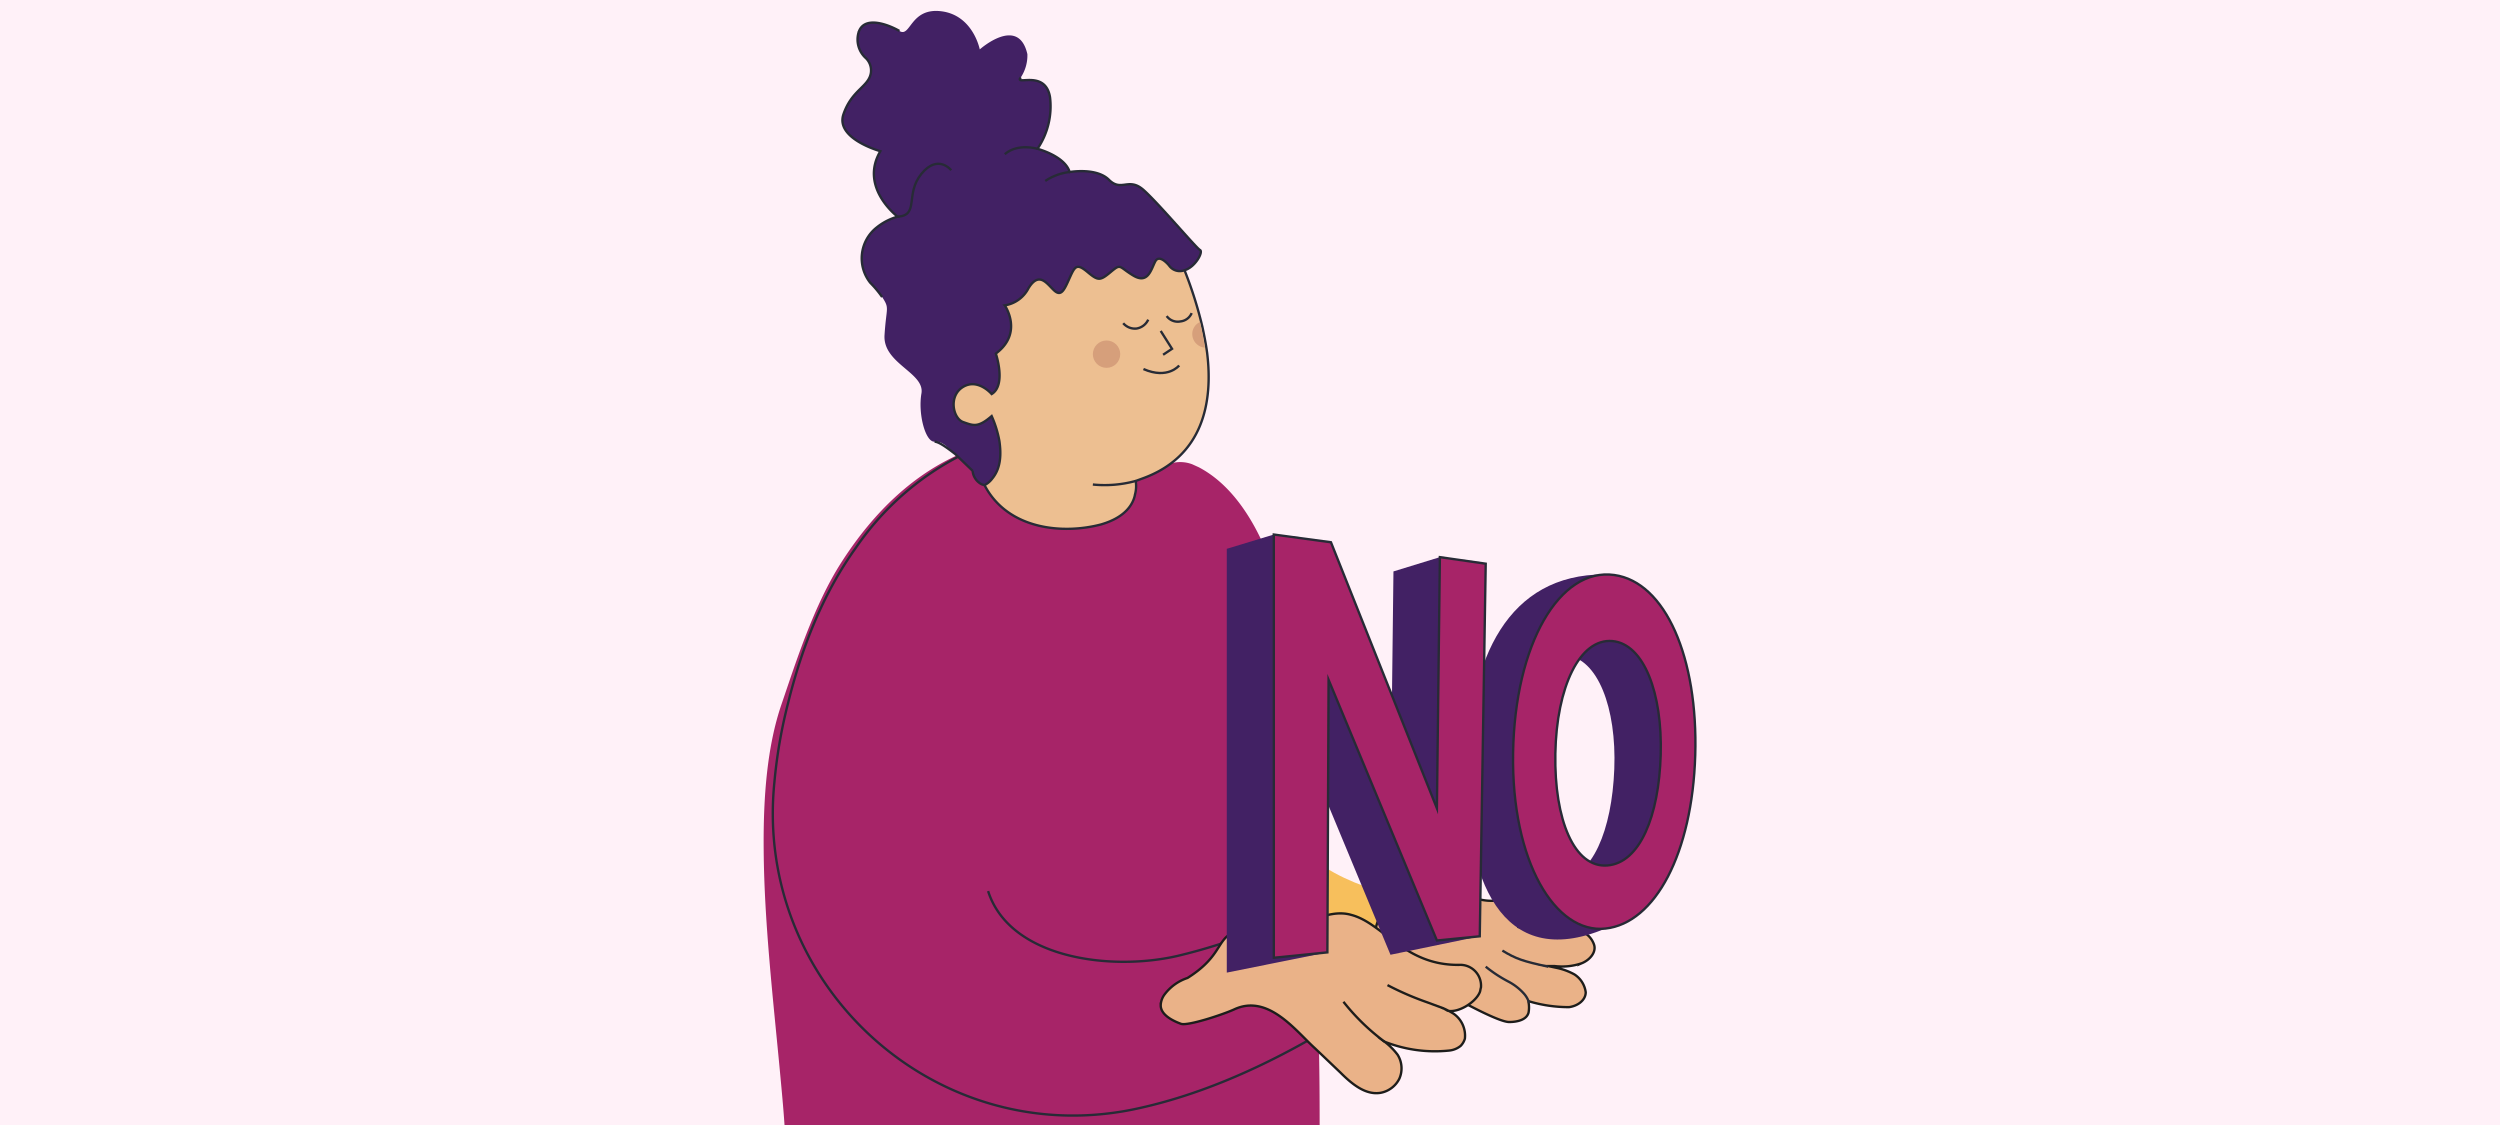 <?xml version="1.0" encoding="utf-8"?>
<svg xmlns="http://www.w3.org/2000/svg" data-name="Capa 1" id="Capa_1" viewBox="0 0 420 189">
  <defs>
    <style>.cls-1{fill:#fff1f8;}.cls-2{fill:#f7bf5c;}.cls-3{fill:#eab288;stroke:#1d1d1b;}.cls-3,.cls-4,.cls-6,.cls-9{stroke-miterlimit:10;stroke-width:0.4px;}.cls-4{fill:none;}.cls-4,.cls-6,.cls-9{stroke:#272b36;}.cls-5,.cls-9{fill:#a72468;}.cls-6{fill:#edbf91;}.cls-7{fill:#d69f7b;}.cls-8{fill:#422164;}</style>
  </defs>
  <rect class="cls-1" height="189" width="420"/>
  <path class="cls-2" d="M242.5,151.2s-37.6,1.3-33.8-40.4l-25.9,54.7,22.1,13.8,36.2-13.8Z"/>
  <path class="cls-3" d="M238.3,152c1.2-1.7,3.5-2.1,5.5-1.9s4,1,6,1.2,5.3-.5,7.9-.9a6.5,6.5,0,0,1,3.4.1c1,.4,4.6,3-2.9,5.4h-.5a29.5,29.5,0,0,0,4.4.1,8.2,8.2,0,0,1,3.1.3,3.7,3.7,0,0,1,2.6,2.4c.4,1.2-.6,2.5-2,3.1a10.1,10.1,0,0,1-4.6.5h-1.1l1.4.3a10.8,10.8,0,0,1,3,1.1,4.2,4.2,0,0,1,1.9,3c0,1.3-1.3,2.3-2.8,2.5a23.3,23.3,0,0,1-6.8-1v.2a4.8,4.8,0,0,1,0,1.7c-.3,1.2-1.8,1.6-3.3,1.6-3.1-.1-19.3-9.9-20.5-10.8l-1.5-2.4a4.5,4.5,0,0,1,1.3-5.4,4.8,4.8,0,0,1,4.5-.7Z"/>
  <path class="cls-4" d="M260.1,162.4c-4.2-.9-5.4-1.3-7.7-2.7"/>
  <path class="cls-4" d="M237.4,152.5a5.7,5.7,0,0,1,3.7,2.9"/>
  <path class="cls-4" d="M254.9,155.7a12,12,0,0,0,2.8.3"/>
  <path class="cls-5" d="M221.7,189H131.8c-.2-3-.5-6.1-.8-9.3-1.1-11.7-2.6-24.7-2.7-36.7-.1-9.2.6-17.7,3-24.7s5.4-16.6,10.1-23.9c22.7-35.3,55.4-15.6,55.5-16.6a5.7,5.7,0,0,1,3.4.2l1.1.5c8.2,4.3,12.2,15.2,13.8,21.5a142,142,0,0,1,3.8,25.2C221.5,163.7,221.7,175,221.7,189Z"/>
  <path class="cls-4" d="M165.9,74.5A47.5,47.5,0,0,0,143.8,92c-5.6,7.8-9.1,16.8-11.4,26.1a84,84,0,0,0-2.3,13.3c-3.5,34.5,27.8,62.5,61.6,54.7,8.9-2,18.8-5.9,29.8-12.3"/>
  <path class="cls-4" d="M166,149.7c3.6,11.3,20.5,13.5,31.8,10.9a94.8,94.8,0,0,0,13.5-4.3"/>
  <path class="cls-3" d="M219.7,154.9c2.3-1,4.9-1.9,7.3-1.2,5.4,1.4,8.9,8.5,18.1,8.4a3.5,3.5,0,0,1,3.7,3.8c-.1.3-.1.6-.2.8-.7,1.7-3.6,3.5-5.4,3.1l-.7-.4a14,14,0,0,1,1.7.9,4.5,4.5,0,0,1,1.9,4.2,2.9,2.9,0,0,1-.7,1.2,3.6,3.6,0,0,1-2,.8,23,23,0,0,1-10.8-1.5,11.5,11.5,0,0,1,2.2,2.2,4.3,4.3,0,0,1,.3,4,4.4,4.4,0,0,1-3.2,2.4c-2.5.4-4.8-1.5-6.7-3.4l-4.3-4.1c-3.3-3-7.9-9.2-13.6-6.5-2,.9-7.8,2.8-8.9,2.4s-3.4-1.4-3.4-3.1a3.2,3.2,0,0,1,.7-1.9,7.9,7.9,0,0,1,3.8-2.7c5.1-3.2,5-5.8,6.9-7.2a17.2,17.2,0,0,1,4.4-1.9,14.8,14.8,0,0,1,6.2-1.1,6.6,6.6,0,0,1,3.6,1.3"/>
  <path class="cls-3" d="M222.2,157.3a4.8,4.8,0,0,0-1.6-1.9"/>
  <path class="cls-3" d="M233.1,165.5a50.1,50.1,0,0,0,6.7,2.9l2.7,1"/>
  <path class="cls-3" d="M225.7,168.3a36.5,36.5,0,0,0,6.9,6.7"/>
  <path class="cls-4" d="M256.9,168.5a4.2,4.2,0,0,0-1-1.7,9.2,9.2,0,0,0-2.5-1.9,22.7,22.7,0,0,1-3.8-2.5"/>
  <path class="cls-4" d="M219.6,134.3s1.2,17.3.1,20.6"/>
  <path class="cls-6" d="M156.9,51.3,158,70.9l3.5,4.2,2.7,3.2a10,10,0,0,0,.9,2.6l.3.6c3.9,7.5,13.2,8.3,19.6,6.6,4.1-1.2,5.4-3.4,5.7-5.1a5.5,5.5,0,0,0,.1-2.2l1.1-.4c10.3-3.7,11.9-12.9,10.9-21.1-.2-1.5-.5-3-.8-4.4a68.1,68.1,0,0,0-3-9.5c-.6-1.3-1-2-1-2L196,40l-18.8-2.9Z"/>
  <circle class="cls-7" cx="185.9" cy="59.5" r="2.3"/>
  <path class="cls-7" d="M200.3,56.1a2.2,2.2,0,0,1,1.3-2c.3,1.4.6,2.8.8,4.3h0A2.3,2.3,0,0,1,200.3,56.1Z"/>
  <polyline class="cls-4" points="195 55.6 196.9 58.6 195.4 59.6"/>
  <path class="cls-4" d="M198.1,61.4s-1.9,2.4-6,.6"/>
  <path class="cls-8" d="M147.9,25.4c-3.6,6.1,2.9,11,2.9,11a9.8,9.8,0,0,0-3.5,1.8,6.6,6.6,0,0,0-1.1,9.3,18,18,0,0,1,2,2.4c1.3,2,.7,1.6.4,6.4s6.8,6.3,6.2,9.8.7,8.2,2.2,8.1,2.1,1,3.5,2.1l2.9,2.8a2.8,2.8,0,0,0,1.1,2,2,2,0,0,0,.9.4h0a3.6,3.6,0,0,0,1.3-1.1c1.5-1.8,1.5-4.2,1.2-6.3a18.3,18.3,0,0,0-1.3-4.2c-2.3,2-3.1,1.6-4.8,1s-2.5-4.4,0-5.9,4.8,1.2,4.8,1.2c2.5-1.5.7-6.8.7-6.8,4.7-3.5,1.5-8.1,1.5-8.1a5.4,5.4,0,0,0,4-2.9c1.8-2.9,3.1-.7,4.3.4s1.7-.1,2.6-2.1,1.2-2.5,3-1,2.1,1.5,3.9,0,1.3-.9,3.8.6,3-1.1,3.7-2.4,2.3.7,2.3.7a2.2,2.2,0,0,0,2.6.8c1.8-.5,3.2-3.1,2.6-3.4s-7-7.9-9.5-10.1-3.7.4-5.8-1.7-6.6-1.3-6.6-1.3c-.8-2.7-5.4-3.9-5.4-3.9a12.7,12.7,0,0,0,2.1-8.7c-.8-4.7-6.1-1.8-4.9-3.3a6.7,6.7,0,0,0,1.1-3.9c-1.5-6.6-8-.8-8-.8s-1.1-5.7-6.4-6.4-5.2,4.5-7.1,3.3-6.1-2.7-6.9.4a4.2,4.2,0,0,0,1.3,4.2,2.9,2.9,0,0,1,.8,2.5c-.4,2.3-3.2,2.8-4.6,6.9S147.9,25.4,147.9,25.4Z"/>
  <path class="cls-4" d="M159.8,28.6s-2.2-2.8-5,.6-.3,7-4,7.2"/>
  <path class="cls-4" d="M179.7,28.9a9.3,9.3,0,0,0-4.1,1.5"/>
  <path class="cls-4" d="M174.3,25s-3.3-1-5.5.9"/>
  <path class="cls-4" d="M190.8,80.8a19.8,19.8,0,0,1-7.2.6"/>
  <path class="cls-4" d="M157,74.2c.7,0,2.1,1,3.5,2.1l2.9,2.8a2.8,2.8,0,0,0,1.1,2,2,2,0,0,0,.9.4h0a3.6,3.6,0,0,0,1.3-1.1c1.5-1.8,1.5-4.2,1.2-6.3a18.3,18.3,0,0,0-1.3-4.2c-2.3,2-3.1,1.6-4.8,1s-2.5-4.4,0-5.9,4.8,1.2,4.8,1.2c2.5-1.5.7-6.8.7-6.8,4.7-3.5,1.5-8.1,1.5-8.1a5.4,5.4,0,0,0,4-2.9c1.8-2.9,3.1-.7,4.3.4s1.7-.1,2.6-2.1,1.2-2.5,3-1,2.1,1.5,3.9,0,1.3-.9,3.8.6,3-1.1,3.7-2.4,2.3.7,2.3.7a2.2,2.2,0,0,0,2.6.8c1.8-.5,3.2-3.1,2.6-3.4s-7-7.9-9.5-10.1-3.7.4-5.8-1.7-6.6-1.3-6.6-1.3c-.8-2.7-5.4-3.9-5.4-3.9a12.7,12.7,0,0,0,2.1-8.7c-.8-4.7-6.1-1.8-4.9-3.3"/>
  <path class="cls-4" d="M151.1,5.2c-1.9-1.1-6.1-2.7-6.9.4a4.2,4.2,0,0,0,1.3,4.2,2.9,2.9,0,0,1,.8,2.5c-.4,2.3-3.2,2.8-4.6,6.9s6.2,6.2,6.2,6.2c-3.6,6.1,2.9,11,2.9,11a9.8,9.8,0,0,0-3.5,1.8,6.6,6.6,0,0,0-1.1,9.3,18,18,0,0,1,2,2.4"/>
  <path class="cls-4" d="M192.9,53.7a2.6,2.6,0,0,1-2,1.5,2.6,2.6,0,0,1-2.2-.9"/>
  <path class="cls-4" d="M200.2,52.6a2.3,2.3,0,0,1-1.9,1.4,2.3,2.3,0,0,1-2.3-.9"/>
  <path class="cls-8" d="M215.4,116.6,223,160l-16.9,3.4V92.2l7.9-2.4,19.6,48.4.5-42.2,7.8-2.4,6.7,63.7-15,3.1Z"/>
  <path class="cls-8" d="M269.5,96.5c8.7,0,12,16.1,11.5,32.5s-3.5,23.8-11.3,27c-17.6,7.4-23.7-8.7-23.3-27.1S253.4,96.5,269.5,96.5Zm-6.4,13.6c-5.5-.5-6.4,7.6-6.6,18.9s.2,19.2,5.6,18.8,8.7-8.3,9.1-18.6S268.4,110.6,263.1,110.1Z"/>
  <path class="cls-9" d="M223.2,114.2,223,160l-9,.9V89.8l9.6,1.3,17.8,44.7.5-42.2,7.7,1.1-1,62.6-7.2.7Z"/>
  <path class="cls-9" d="M271.2,96.6c8.6,1.2,14.1,13.9,13.6,30.3s-6.7,28.2-15.1,29.1-15.8-11.2-15.5-29.5S262,95.3,271.2,96.6Zm-.3,11.1c-5.5-.5-9.4,7.7-9.6,18.9s3.2,19.2,8.7,18.8,8.7-8.3,9-18.6S276.2,108.2,270.9,107.7Z"/>
</svg>